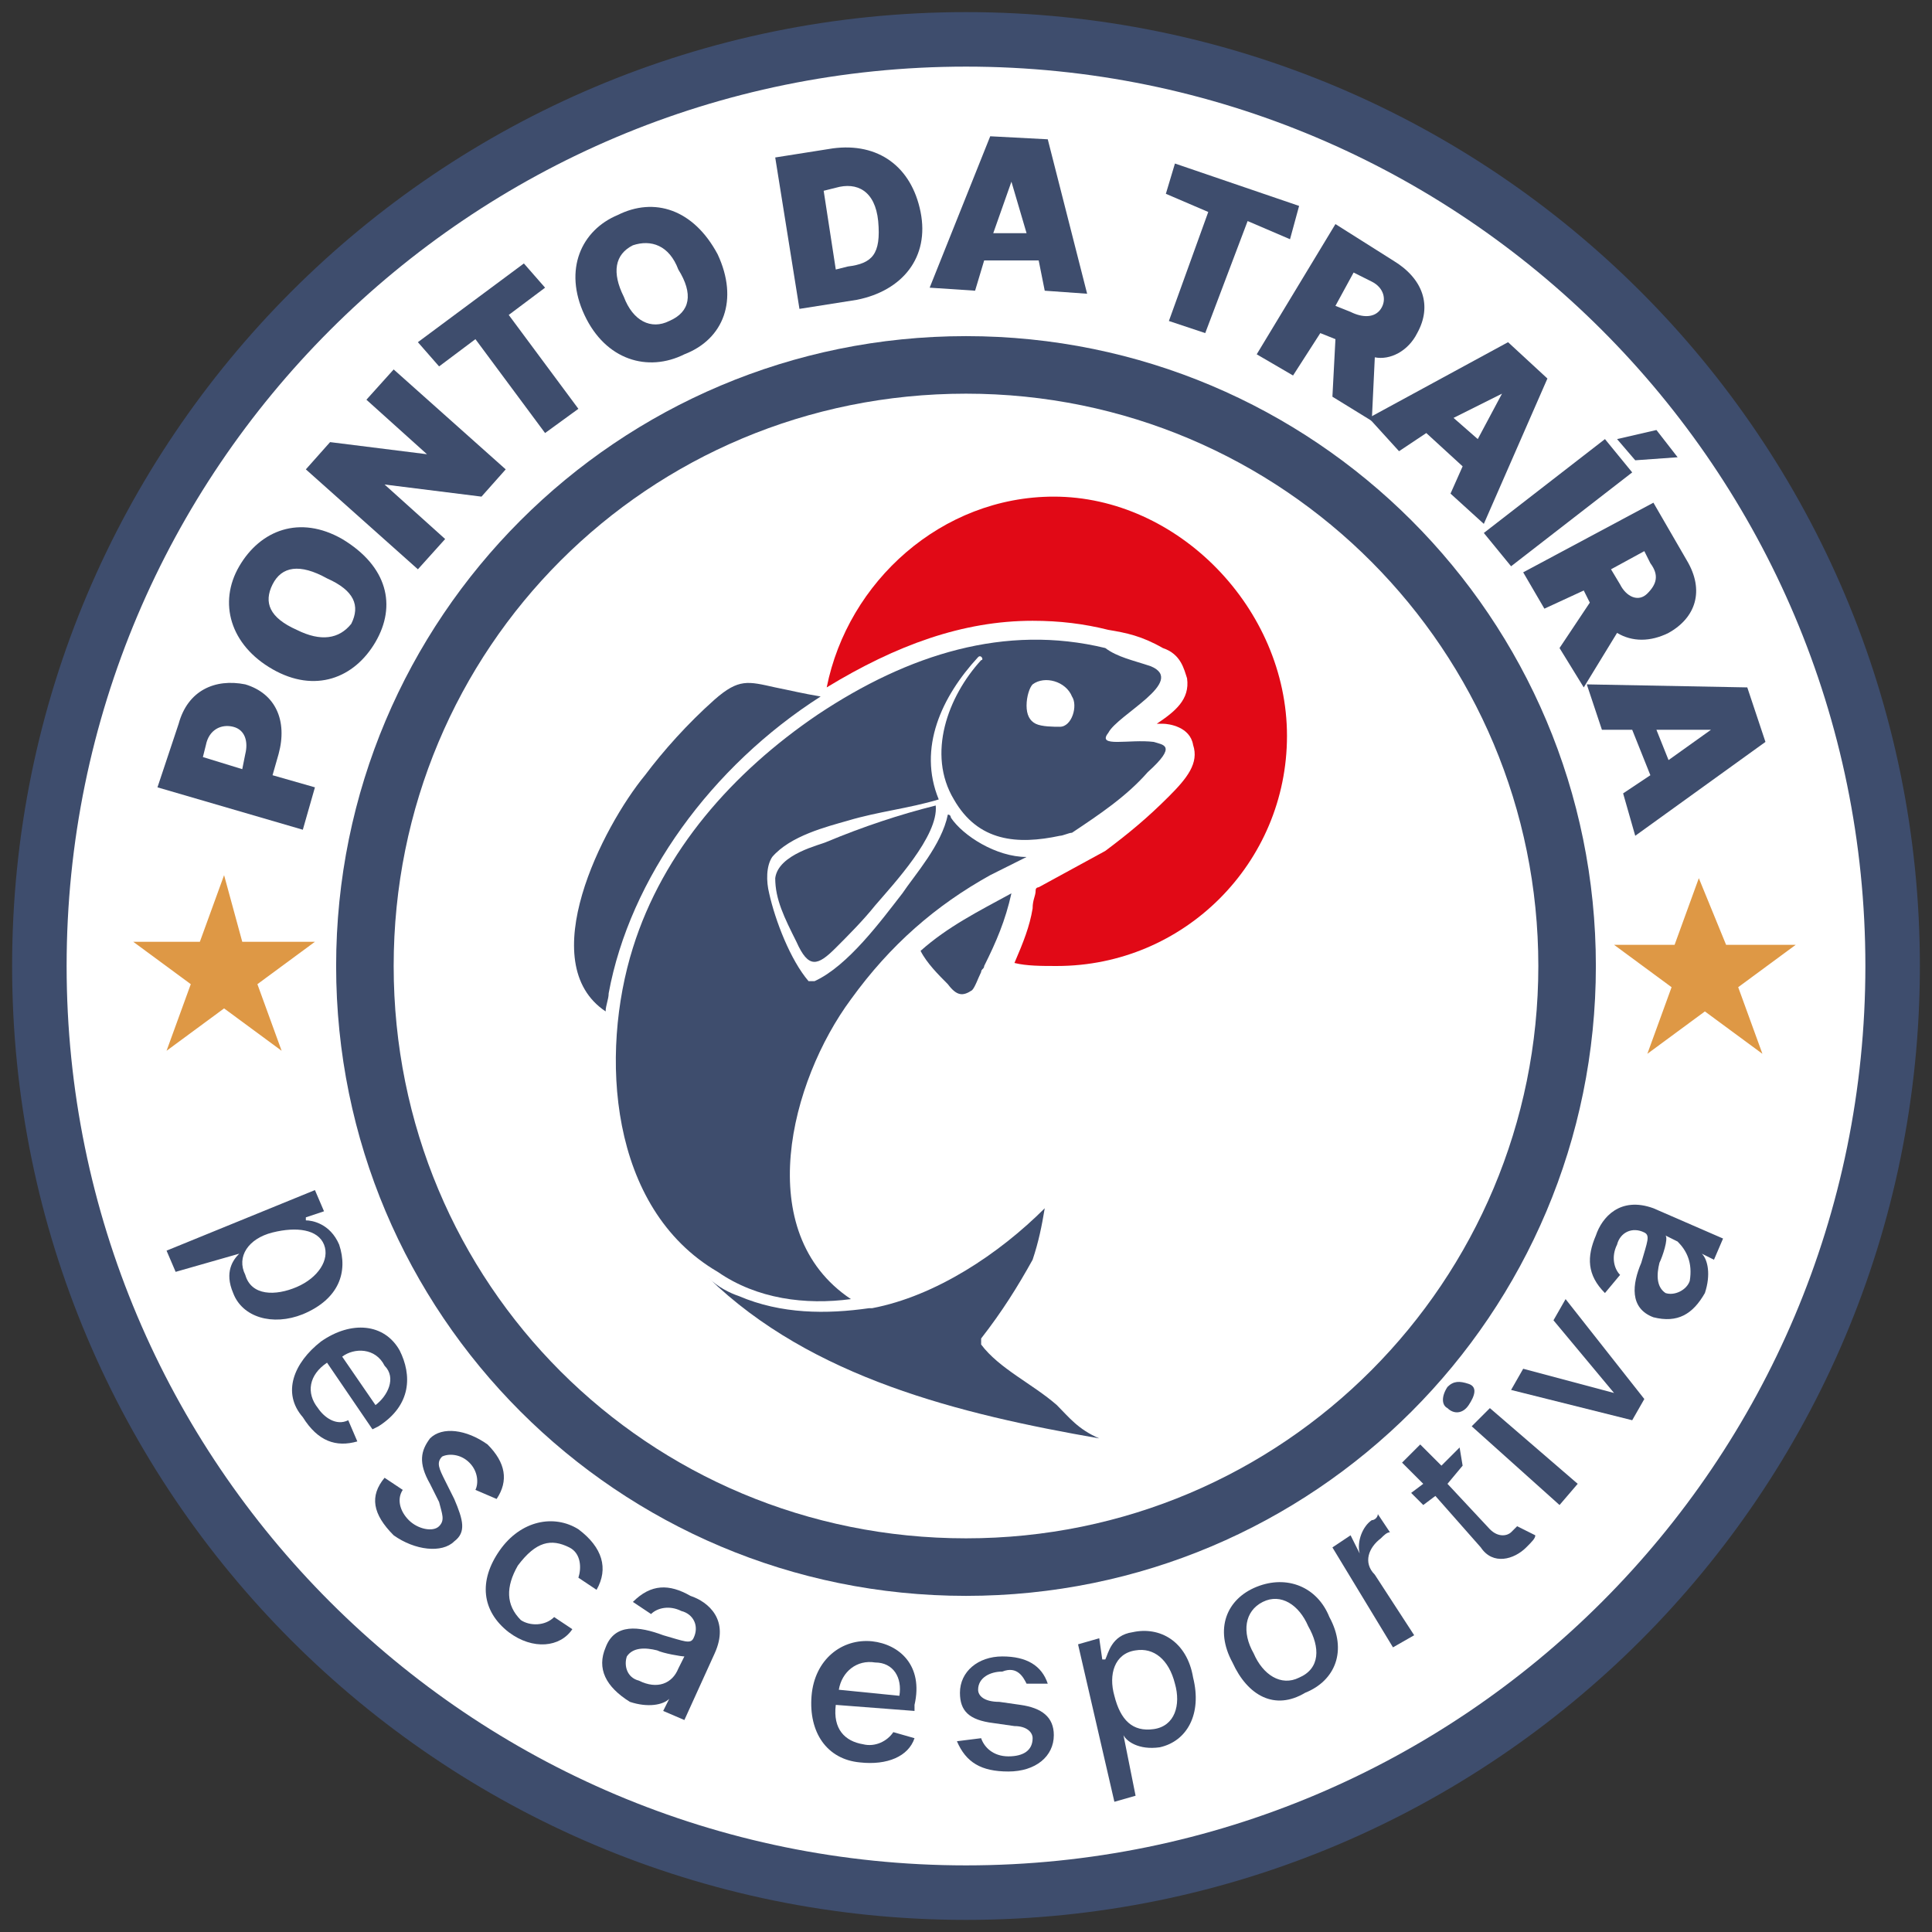 <?xml version="1.0" encoding="utf-8"?>
<!-- Generator: Adobe Illustrator 28.3.0, SVG Export Plug-In . SVG Version: 6.00 Build 0)  -->
<svg version="1.1" baseProfile="tiny" id="Camada_1"
	 xmlns="http://www.w3.org/2000/svg" xmlns:xlink="http://www.w3.org/1999/xlink" x="0px" y="0px" viewBox="0 0 63.8 63.8"
	 overflow="visible" xml:space="preserve">
<rect x="0" y="0" width="63.8" height="63.8" fill="#333333" stroke="none"/>
<g>
	<circle fill-rule="evenodd" fill="#FFFFFF" cx="31.9" cy="31.9" r="30.2"/>
	<path fill-rule="evenodd" fill="#E10916" d="M34.8,16.4c-3.7,0-6.8,2.8-7.5,6.3c2.3-1.4,4.5-2.2,6.8-2.2c0.9,0,1.7,0.1,2.5,0.3
		c0.6,0.1,1.1,0.2,1.8,0.6c0.6,0.2,0.7,0.7,0.8,1c0.1,0.7-0.4,1.1-1,1.5c0.1,0,0.1,0,0.2,0c0.2,0,0.9,0.1,1,0.7
		c0.2,0.6-0.2,1.1-0.8,1.7c-0.7,0.7-1.3,1.2-2.1,1.8l-2.2,1.2c0,0-0.1,0-0.1,0.1c0,0.2-0.1,0.3-0.1,0.6c-0.1,0.6-0.3,1.1-0.6,1.8
		c0.4,0.1,0.9,0.1,1.4,0.1c4.2,0,7.6-3.4,7.6-7.6S38.9,16.4,34.8,16.4z"/>
	<path fill-rule="evenodd" fill="#3E4D6D" d="M31.9,11.1c-11.5,0-20.8,9.3-20.8,20.8c0,11.5,9.3,20.8,20.8,20.8
		c11.5,0,20.8-9.3,20.8-20.8C52.7,20.4,43.4,11.1,31.9,11.1z M31.9,50.8C21.4,50.8,13,42.4,13,31.9S21.4,13,31.9,13
		s18.9,8.5,18.9,18.9S42.4,50.8,31.9,50.8z"/>
	<path fill-rule="evenodd" fill="#3E4D6D" d="M31.9,0.4C14.5,0.4,0.4,14.5,0.4,31.9s14.1,31.5,31.5,31.5s31.5-14.1,31.5-31.5
		S49.3,0.4,31.9,0.4z M31.9,61.6c-16.4,0-29.7-13.3-29.7-29.7S15.5,2.2,31.9,2.2s29.7,13.3,29.7,29.7S48.3,61.6,31.9,61.6z"/>
	<path fill-rule="evenodd" fill="#DE9845" d="M7.4,28.9l-0.8,2.2H4.4l1.9,1.4l-0.8,2.2l1.9-1.4l1.9,1.4l-0.8-2.2l1.9-1.4H8L7.4,28.9
		L7.4,28.9z M53.3,31.2l1.9,1.4l-0.8,2.2l1.9-1.4l1.9,1.4l-0.8-2.2l1.9-1.4h-2.3L56.1,29l-0.8,2.2H53.3L53.3,31.2z"/>
	<g>
		<path fill="#3E4D6D" d="M27.1,23c-0.6-0.1-1-0.2-1.5-0.3c-0.9-0.2-1.2-0.3-2,0.4c-0.9,0.8-1.7,1.7-2.3,2.5
			c-1.4,1.7-3.7,6.2-1.3,7.8c0-0.2,0.1-0.4,0.1-0.6C20.8,29,23.5,25.3,27.1,23"/>
	</g>
	<path fill="#3E4D6D" d="M32.1,32.7c0.1-0.1,0.2-0.4,0.3-0.6c0-0.1,0.1-0.1,0.1-0.2c0.4-0.8,0.7-1.5,0.9-2.4l0,0
		c-1.1,0.6-2.1,1.1-3,1.9c0.2,0.4,0.6,0.8,0.9,1.1C31.6,32.9,31.8,32.9,32.1,32.7z"/>
	<g>
		<path fill="#3E4D6D" d="M34.9,46.4c-0.8-0.7-1.9-1.2-2.5-2v-0.1c0,0,0,0,0-0.1c0.7-0.9,1.2-1.7,1.7-2.6c0.2-0.6,0.3-1.1,0.4-1.7
			c-1.5,1.5-3.6,2.9-5.7,3.3h-0.1c-1.4,0.2-2.9,0.2-4.3-0.4c-0.3-0.1-0.7-0.3-1-0.6c3.4,3.3,8.3,4.5,12.9,5.3
			C35.6,47.2,35.3,46.8,34.9,46.4"/>
	</g>
	<g>
		<path fill="#3E4D6D" d="M25.6,29c0,0.7,0.3,1.3,0.7,2.1c0.4,0.9,0.7,0.8,1.3,0.2c0.4-0.4,0.9-0.9,1.3-1.4c0.6-0.7,2.1-2.3,2-3.3
			c-1.2,0.3-2.4,0.7-3.6,1.2C27.1,27.9,25.7,28.2,25.6,29"/>
	</g>
	<path fill="#3E4D6D" d="M38.1,24.5c-0.8-0.1-1.9,0.2-1.5-0.3c0.3-0.6,2.6-1.7,1.4-2.2c-0.6-0.2-1.1-0.3-1.5-0.6
		c-3.3-0.8-6.5,0.2-9.5,2.2c-2.8,1.9-5.1,4.5-6.1,7.7c-1.1,3.5-0.8,8.6,2.8,10.7c1.3,0.9,2.9,1.1,4.4,0.9c-3.3-2.2-2-7.2,0-9.9
		c1.3-1.8,2.8-3.1,4.6-4.1c0.4-0.2,0.8-0.4,1.2-0.6c-1,0-2.1-0.7-2.5-1.3c0,0,0-0.1-0.1-0.1c-0.2,1-1.1,2-1.5,2.6
		c-0.7,0.9-1.8,2.4-2.9,2.9c-0.1,0-0.2,0-0.2,0c-0.6-0.7-1.1-2-1.3-2.9c-0.1-0.4-0.1-0.9,0.1-1.2c0.6-0.7,1.8-1,2.5-1.2
		c1-0.3,2-0.4,3-0.7l0,0c-0.7-1.7,0.1-3.4,1.3-4.7c0.1-0.1,0.2,0.1,0.1,0.1c-1.1,1.2-1.8,3.1-0.9,4.6c0.8,1.4,2.1,1.5,3.5,1.2
		c0.1,0,0.3-0.1,0.4-0.1c0.9-0.6,1.8-1.2,2.5-2C38.9,24.6,38.4,24.6,38.1,24.5z M35,24c-0.2,0-0.6,0-0.8-0.1s-0.3-0.3-0.3-0.6
		s0.1-0.6,0.2-0.7c0.4-0.3,1.1-0.1,1.3,0.4C35.6,23.3,35.4,24,35,24z"/>
	<g>
		<path fill="#3E4D6D" d="M5.2,26l0.7-2.1c0.3-1.1,1.2-1.5,2.2-1.3c1,0.3,1.4,1.2,1.1,2.3L9,25.6l1.4,0.4L10,27.4L5.2,26z M8.1,24.9
			c0.1-0.4,0-0.8-0.4-0.9c-0.4-0.1-0.8,0.1-0.9,0.6L6.7,25L8,25.4L8.1,24.9z"/>
		<path fill="#3E4D6D" d="M12.4,21.2c-0.7,1.2-2,1.7-3.4,0.9c-1.4-0.8-1.8-2.2-1.1-3.4s2-1.7,3.4-0.9C12.8,18.7,13.1,20,12.4,21.2z
			 M9,19.3c-0.3,0.6-0.1,1.1,0.8,1.5c0.8,0.4,1.4,0.3,1.8-0.2c0.3-0.6,0.1-1.1-0.8-1.5C9.9,18.6,9.3,18.7,9,19.3z"/>
		<path fill="#3E4D6D" d="M16.7,15.5l-0.8,0.9l-3.2-0.4l0,0l2,1.8l-0.9,1l-3.7-3.3l0.8-0.9l3.2,0.4l0,0l-2-1.8l0.9-1L16.7,15.5z"/>
		<path fill="#3E4D6D" d="M13.8,11.3l3.5-2.6L18,9.5l-1.2,0.9l2.3,3.1L18,14.3l-2.3-3.1l-1.2,0.9L13.8,11.3z"/>
		<path fill="#3E4D6D" d="M22.6,11.7c-1.2,0.6-2.6,0.2-3.3-1.3s-0.1-2.8,1.1-3.3c1.2-0.6,2.5-0.2,3.3,1.3
			C24.4,9.9,23.9,11.2,22.6,11.7z M20.9,8.1c-0.6,0.3-0.7,0.9-0.3,1.7c0.3,0.8,0.9,1.1,1.5,0.8c0.7-0.3,0.8-0.9,0.3-1.7
			C22.1,8.1,21.5,7.9,20.9,8.1z"/>
		<path fill="#3E4D6D" d="M26.4,10.2l-0.8-5l1.9-0.3C29,4.7,30.1,5.5,30.4,7s-0.6,2.6-2.1,2.9L26.4,10.2z M28,8.8
			c0.8-0.1,1.1-0.4,1-1.5c-0.1-1-0.7-1.3-1.4-1.1l-0.4,0.1l0.4,2.6L28,8.8z"/>
		<path fill="#3E4D6D" d="M30.7,9.5l2-5l1.9,0.1l1.3,5.1l-1.4-0.1l-0.2-1l-1.8,0l-0.3,1L30.7,9.5z M33.9,7.7L33.4,6l0,0l-0.6,1.7
			H33.9z"/>
		<path fill="#3E4D6D" d="M38.8,5.4l4.1,1.4l-0.3,1.1l-1.4-0.6L39.8,11l-1.2-0.4l1.3-3.6l-1.4-0.6L38.8,5.4z"/>
		<path fill="#3E4D6D" d="M44.1,7.4L46,8.6c1,0.6,1.3,1.5,0.8,2.4c-0.3,0.6-0.9,0.9-1.4,0.8l-0.1,2.1l-1.3-0.8l0.1-1.9L43.6,11
			l-0.9,1.4l-1.2-0.7L44.1,7.4z M44.6,10.3c0.4,0.2,0.8,0.2,1-0.1c0.2-0.3,0.1-0.7-0.3-0.9L44.7,9l-0.6,1.1L44.6,10.3z"/>
		<path fill="#3E4D6D" d="M45.2,13.8l4.6-2.5l1.3,1.2L49,17.3l-1.1-1l0.4-0.9l-1.2-1.1l-0.9,0.6L45.2,13.8z M48.8,14.5l0.8-1.5l0,0
			L48,13.8L48.8,14.5z"/>
		<path fill="#3E4D6D" d="M49.9,18.7L49,17.6l4-3.1l0.9,1.1L49.9,18.7z M54.7,14.2l0.7,0.9L54,15.2l-0.6-0.7L54.7,14.2z"/>
		<path fill="#3E4D6D" d="M54.6,16.6l1.1,1.9c0.6,1,0.3,1.9-0.6,2.4c-0.6,0.3-1.2,0.3-1.7,0l-1.1,1.8l-0.8-1.3l1-1.5l-0.2-0.4
			L51,20.1l-0.7-1.2L54.6,16.6z M53.5,19.3c0.2,0.4,0.6,0.6,0.9,0.3s0.4-0.6,0.1-1l-0.2-0.4l-1.1,0.6L53.5,19.3z"/>
		<path fill="#3E4D6D" d="M52.4,22.6l5.3,0.1l0.6,1.8l-4.3,3.1l-0.4-1.4l0.9-0.6l-0.6-1.5h-1L52.4,22.6z M55.1,25.1l1.4-1l0,0h-1.8
			L55.1,25.1z"/>
	</g>
	<g>
		<path fill="#3E4D6D" d="M10.4,39.3l0.3,0.7l-0.6,0.2v0.1c0.2,0,0.8,0.1,1.1,0.8c0.3,0.9,0,1.8-1.2,2.3C9,43.8,8,43.5,7.7,42.7
			c-0.3-0.7,0-1.1,0.2-1.3l0,0L5.8,42l-0.3-0.7L10.4,39.3z M8.1,42.1c0.2,0.7,1,0.7,1.7,0.4c0.7-0.3,1.1-0.9,0.9-1.4
			S9.8,40.5,9,40.7S7.8,41.5,8.1,42.1z"/>
		<path fill="#3E4D6D" d="M10.6,44.3c1-0.7,2.1-0.6,2.6,0.3c0.4,0.8,0.4,1.8-0.7,2.5l-0.2,0.1l-1.5-2.2c-0.6,0.4-0.7,1-0.3,1.5
			c0.2,0.3,0.6,0.6,1,0.4l0.3,0.7c-0.7,0.2-1.3,0-1.8-0.8C9.3,46,9.7,45,10.6,44.3z M12.4,46.4c0.4-0.3,0.7-0.9,0.3-1.3
			c-0.3-0.6-1-0.6-1.4-0.3L12.4,46.4z"/>
		<path fill="#3E4D6D" d="M15.7,49.2c0.1-0.2,0.1-0.6-0.2-0.9c-0.3-0.3-0.7-0.3-0.9-0.2c-0.2,0.2-0.1,0.4,0.1,0.8l0.3,0.6
			c0.3,0.7,0.4,1.1,0,1.4c-0.4,0.4-1.3,0.3-2-0.2c-0.7-0.7-0.8-1.3-0.3-1.9l0.6,0.4c-0.2,0.3-0.1,0.7,0.2,1c0.3,0.3,0.8,0.4,1,0.2
			s0.1-0.4,0-0.8l-0.3-0.6c-0.4-0.7-0.3-1.1,0-1.5c0.4-0.4,1.2-0.3,1.9,0.2c0.6,0.6,0.7,1.2,0.3,1.8L15.7,49.2z"/>
		<path fill="#3E4D6D" d="M16.5,51.2c0.7-1,1.8-1.2,2.6-0.7c0.8,0.6,1,1.3,0.6,2l-0.6-0.4c0.1-0.3,0.1-0.8-0.3-1
			c-0.6-0.3-1.1-0.2-1.7,0.6c-0.4,0.7-0.4,1.3,0.1,1.8c0.3,0.2,0.8,0.2,1.1-0.1l0.6,0.4c-0.4,0.6-1.3,0.7-2.1,0.1
			C15.9,53.2,15.8,52.2,16.5,51.2z"/>
		<path fill="#3E4D6D" d="M20,54.4c0.3-0.8,1.1-0.7,1.9-0.4c0.7,0.2,0.9,0.3,1,0.1l0,0c0.2-0.4,0-0.8-0.4-0.9
			c-0.4-0.2-0.8-0.1-1,0.1l-0.6-0.4c0.6-0.6,1.2-0.6,1.9-0.2c0.6,0.2,1.3,0.8,0.8,1.9l-1,2.2l-0.7-0.3l0.2-0.4l0,0
			c-0.2,0.2-0.7,0.3-1.3,0.1C20,55.7,19.7,55.1,20,54.4z M22.4,55.1l0.2-0.4c-0.1,0-0.7-0.1-0.9-0.2c-0.4-0.1-0.8-0.1-1,0.2
			c-0.1,0.3,0,0.7,0.4,0.8C21.7,55.8,22.2,55.6,22.4,55.1z"/>
		<path fill="#3E4D6D" d="M26.8,56c0.1-1.2,1-1.9,2-1.8c0.9,0.1,1.7,0.8,1.4,2.1v0.2l-2.6-0.2c-0.1,0.8,0.3,1.2,0.9,1.3
			c0.4,0.1,0.8-0.1,1-0.4l0.7,0.2c-0.2,0.6-0.9,0.9-1.8,0.8C27.3,58.1,26.7,57.2,26.8,56z M29.7,56c0.1-0.6-0.2-1.1-0.8-1.1
			c-0.6-0.1-1.1,0.3-1.2,0.9L29.7,56z"/>
		<path fill="#3E4D6D" d="M33.9,55.6c-0.1-0.2-0.3-0.6-0.8-0.4c-0.4,0-0.8,0.2-0.8,0.6c0,0.2,0.2,0.4,0.7,0.4l0.7,0.1
			c0.7,0.1,1.1,0.4,1.1,1c0,0.7-0.6,1.2-1.5,1.2c-0.9,0-1.4-0.3-1.7-1l0.8-0.1c0.1,0.3,0.4,0.6,0.9,0.6s0.8-0.2,0.8-0.6
			c0-0.2-0.2-0.4-0.6-0.4l-0.7-0.1c-0.8-0.1-1.1-0.4-1.1-1c0-0.7,0.6-1.2,1.4-1.2s1.3,0.3,1.5,0.9L33.9,55.6z"/>
		<path fill="#3E4D6D" d="M35.6,54.3l0.7-0.2l0.1,0.7h0.1c0.1-0.2,0.2-0.8,0.9-0.9c0.9-0.2,1.8,0.3,2,1.5c0.3,1.2-0.2,2.1-1.1,2.3
			c-0.7,0.1-1.1-0.2-1.2-0.4l0,0l0.4,2l-0.7,0.2L35.6,54.3z M38.1,57.1c0.7-0.1,0.9-0.8,0.7-1.5c-0.2-0.8-0.7-1.2-1.3-1.1
			c-0.7,0.1-0.9,0.8-0.7,1.5C37,56.8,37.4,57.2,38.1,57.1z"/>
		<path fill="#3E4D6D" d="M40.7,54.9c-0.6-1.1-0.2-2.1,0.8-2.5c1-0.4,2,0,2.4,1c0.6,1.1,0.2,2.1-0.8,2.5
			C42.1,56.5,41.2,56,40.7,54.9z M43.2,53.7c-0.3-0.7-0.9-1.1-1.5-0.8s-0.7,1-0.3,1.7c0.3,0.7,0.9,1.1,1.5,0.8
			C43.6,55.1,43.6,54.4,43.2,53.7z"/>
		<path fill="#3E4D6D" d="M44,51.1l0.6-0.4l0.3,0.6l0,0c-0.1-0.4,0.1-0.9,0.4-1.1c0.1,0,0.2-0.1,0.2-0.2l0.4,0.6
			c-0.1,0-0.2,0.1-0.3,0.2c-0.4,0.3-0.6,0.8-0.2,1.2l1.3,2l-0.7,0.4L44,51.1z"/>
		<path fill="#3E4D6D" d="M48.3,48.4L47.8,49l1.4,1.5c0.3,0.3,0.6,0.2,0.7,0.1c0.1-0.1,0.1-0.1,0.2-0.2l0.6,0.3
			c0,0.1-0.1,0.2-0.3,0.4c-0.4,0.4-1.1,0.6-1.5,0l-1.5-1.7l-0.4,0.3l-0.4-0.4l0.4-0.3l-0.7-0.7l0.6-0.6l0.7,0.7l0.6-0.6L48.3,48.4z"
			/>
		<path fill="#3E4D6D" d="M47.8,46.5c-0.2-0.1-0.2-0.4,0-0.7c0.2-0.2,0.4-0.2,0.7-0.1s0.2,0.4,0,0.7C48.3,46.7,48,46.7,47.8,46.5z
			 M48.6,47.1l0.6-0.6l2.9,2.5l-0.6,0.7L48.6,47.1z"/>
		<path fill="#3E4D6D" d="M54.3,46.2l-0.4,0.7l-4-1l0.4-0.7l3,0.8l0,0l-2-2.4l0.4-0.7L54.3,46.2z"/>
		<path fill="#3E4D6D" d="M54.6,43.5c-0.8-0.3-0.7-1.1-0.4-1.8c0.2-0.7,0.3-0.9,0.1-1l0,0c-0.4-0.2-0.8,0-0.9,0.4
			c-0.2,0.4-0.1,0.8,0.1,1L53,42.7c-0.6-0.6-0.6-1.2-0.3-1.9c0.2-0.6,0.8-1.3,1.9-0.9l2.3,1l-0.3,0.7l-0.4-0.2l0,0
			c0.2,0.2,0.3,0.7,0.1,1.3C55.9,43.4,55.4,43.7,54.6,43.5z M55.4,41l-0.4-0.2c0.1,0.1-0.1,0.7-0.2,0.9c-0.1,0.4-0.1,0.8,0.2,1
			c0.3,0.1,0.7-0.1,0.8-0.4C55.9,41.7,55.7,41.3,55.4,41z"/>
	</g>
</g>
</svg>
